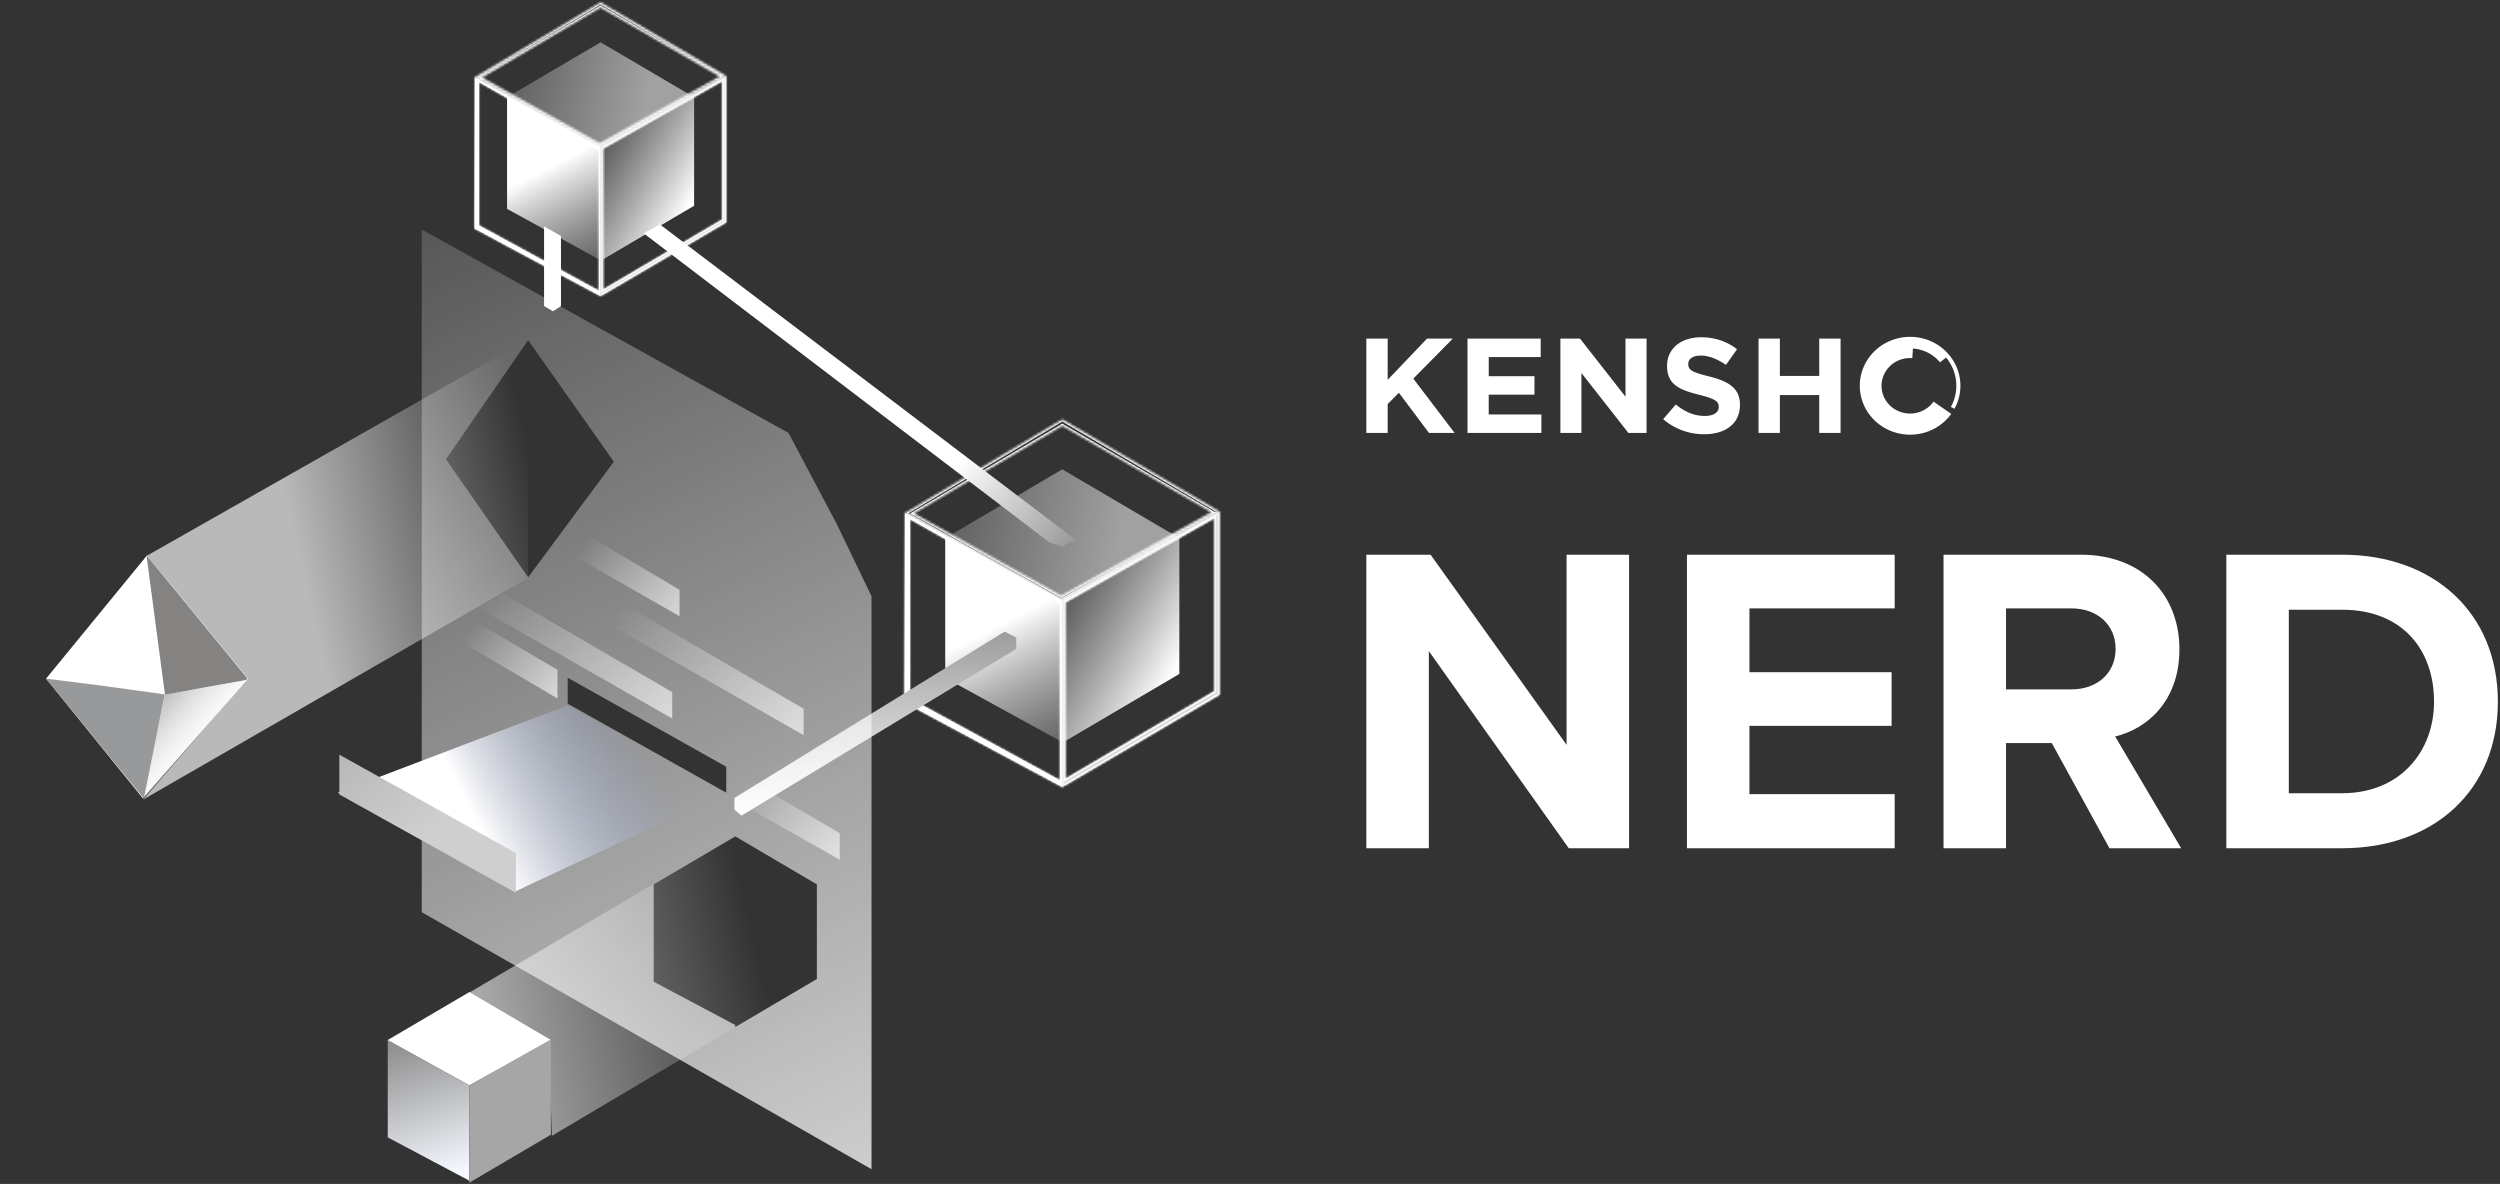 <svg xmlns="http://www.w3.org/2000/svg" width="1022" height="484" fill="none"><rect width="100%" height="100%" fill="#333333" stroke="none"/><path fill="url(#a)" d="m434.262 191.867 47.999 28.21-47.999 26.527-48-26.527z"/><path fill="url(#b)" d="m245.521 17.29 38.35 22.54-38.35 21.193-38.351-21.194z"/><path fill="url(#c)" d="m386.409 220.029 47.853 26.572v56.8l-47.853-26.306z"/><path fill="url(#d)" d="m207.288 39.79 38.233 21.23v45.383l-38.233-21.018z"/><path fill="url(#e)" d="m434.264 246.603 47.854-27.001v55.901l-47.854 28.166z"/><path fill="url(#f)" d="m245.523 61.022 38.233-21.572v44.663l-38.233 22.503z"/><mask id="g" fill="#fff"><path fill-rule="evenodd" d="m498.558 209.161-64.299-37.703-64.371 38.353 63.902 35.814zm-3.335.219-60.972-35.311-60.68 35.814 60.236 33.648z" clip-rule="evenodd"/></mask><path fill="#fff" d="m434.259 171.458.386-.659-.39-.228-.387.231zm64.299 37.703.375.665 1.157-.652-1.146-.672zm-128.67.65-.39-.656-1.135.676 1.152.645zm63.902 35.814-.373.665.374.21.374-.21zm.461-71.556.383-.66-.386-.224-.385.227zm60.972 35.311.371.667 1.175-.653-1.163-.674zm-121.652.503-.388-.657-1.145.675 1.161.648zm60.236 33.648-.372.666.371.207.372-.206zm.065-71.415 64.3 37.703.772-1.317-64.299-37.703zm-63.593 38.35 64.37-38.353-.781-1.311-64.37 38.353zm63.884 34.493-63.901-35.814-.747 1.331 63.902 35.814zm64.021-36.463-64.768 36.463.749 1.331 64.768-36.464zm-64.315-33.766 60.971 35.311.766-1.321-60.972-35.311zm-59.91 35.81 60.68-35.814-.776-1.314-60.68 35.814zm60.22 32.324-60.236-33.647-.744 1.332 60.236 33.648zm60.673-34.151-61.416 34.15.742 1.335 61.416-34.151z" mask="url(#g)"/><mask id="h" fill="#fff"><path fill-rule="evenodd" d="M296.893 31.107 245.519.983l-51.43 30.643 51.055 28.614zm-2.665.175L245.513 3.069l-48.482 28.615 48.127 26.883z" clip-rule="evenodd"/></mask><path fill="#fff" d="m245.519.983.386-.658-.389-.228-.388.23zm51.374 30.124.374.665 1.158-.652-1.146-.672zm-102.804.52-.391-.657-1.135.676 1.152.646zm51.055 28.614-.373.665.374.21.374-.21zm.369-57.172.382-.66-.386-.224-.384.227zm48.715 28.213.371.667 1.175-.654-1.164-.674zm-97.197.402-.388-.658-1.145.676 1.161.648zm48.127 26.883-.372.667.371.207.372-.207zm-.025-56.925 51.374 30.123.772-1.317L245.905.325zm-50.654 30.64 51.43-30.643-.781-1.312-51.43 30.643zm51.039 27.293L194.462 30.96l-.747 1.332 51.056 28.614zm51-29.133L244.77 59.575l.749 1.33 51.748-29.133zM245.13 3.73l48.715 28.213.765-1.322L245.895 2.41zm-47.711 28.61 48.482-28.614-.776-1.315-48.482 28.614zM245.53 57.9l-48.127-26.884-.744 1.333 48.127 26.884zm48.327-27.286L244.787 57.9l.742 1.334 49.07-27.285z" mask="url(#h)"/><mask id="i" fill="#fff"><path fill-rule="evenodd" d="m434.263 245.633-64.339-35.931-.192 77.455 64.531 34.597zm-.907 1.238-61.303-34.606v73.297l61.303 33.423z" clip-rule="evenodd"/></mask><path fill="#fff" fill-rule="evenodd" d="m434.263 245.633-64.339-35.931-.192 77.455 64.531 34.597zm-.907 1.238-61.303-34.606v73.297l61.303 33.423z" clip-rule="evenodd"/><path fill="#fff" d="m369.924 209.702.372-.666-1.132-.632-.003 1.296zm64.339 35.931h.764v-.448l-.392-.219zm-64.531 41.524-.764-.002-.001.458.404.217zm64.531 34.597-.36.673 1.124.603v-1.276zm-62.21-109.489.376-.664-1.139-.643v1.307zm61.303 34.606h.763v-.446l-.388-.219zm-61.303 38.691h-.763v.453l.398.217zm61.303 33.423-.366.671 1.129.615v-1.286zm-63.804-108.616 64.339 35.93.744-1.333-64.339-35.93zm.943 76.79.192-77.455-1.526-.004-.193 77.455zm64.129 33.923-64.532-34.598-.721 1.346 64.532 34.597zm-1.124-75.449v76.121h1.527v-76.121zm-61.822-32.703 61.302 34.606.751-1.33-61.302-34.605zm1.139 72.632v-73.297h-1.527v73.297zm60.904 32.753-61.302-33.423-.731 1.34 61.302 33.424zm-1.129-71.444v72.114h1.527v-72.114z" mask="url(#i)"/><mask id="j" fill="#fff"><path fill-rule="evenodd" d="M245.523 60.247 194.117 31.54l-.154 61.884 51.56 27.642zm-.725.99-48.979-27.65V92.15l48.979 26.704z" clip-rule="evenodd"/></mask><path fill="#fff" fill-rule="evenodd" d="M245.523 60.247 194.117 31.54l-.154 61.884 51.56 27.642zm-.725.99-48.979-27.65V92.15l48.979 26.704z" clip-rule="evenodd"/><path fill="#fff" d="m194.117 31.54.372-.667-1.132-.632-.003 1.297zm51.406 28.707h.763v-.448l-.391-.218zm-51.56 33.177-.763-.002-.001.458.404.217zm51.56 27.642-.361.673 1.124.603v-1.276zm-49.704-87.478.375-.665-1.138-.643v1.308zm48.979 27.649h.763v-.446l-.388-.22zM195.819 92.15h-.763v.453l.398.217zm48.979 26.704-.365.67 1.128.616v-1.286zm-51.053-86.648 51.406 28.707.744-1.332-51.406-28.708zm.982 61.22.153-61.885-1.526-.003-.154 61.884zm51.156 26.968-51.559-27.643-.721 1.346 51.559 27.642zm-1.124-60.147v60.819h1.527V60.247zm-49.315-25.995 48.979 27.65.75-1.33-48.979-27.65zm1.138 57.898V33.588h-1.526V92.15zm48.581 26.034L196.185 91.48l-.731 1.34 48.979 26.704zm-1.128-56.947v57.617h1.526V61.237z" mask="url(#j)"/><mask id="k" fill="#fff"><path fill-rule="evenodd" d="m498.558 209.088-64.304 36.186v76.48l64.304-37.747zm-2.093 2.722-60.911 34.488v72.037l60.911-35.813z" clip-rule="evenodd"/></mask><path fill="#D9D9D9" fill-rule="evenodd" d="m498.558 209.088-64.304 36.186v76.48l64.304-37.747zm-2.093 2.722-60.911 34.488v72.037l60.911-35.813z" clip-rule="evenodd"/><path fill="#fff" d="m434.254 245.274-.375-.665-.389.219v.446zm64.304-36.186h.764v-1.305l-1.138.64zm-64.304 112.666h-.764v1.333l1.15-.675zm64.304-37.747.387.658.377-.221v-.437zm-63.004-37.709-.377-.664-.387.219v.445zm60.911-34.488h.763v-1.309l-1.139.645zm-60.911 106.525h-.764v1.335l1.15-.677zm60.911-35.813.387.657.376-.221v-.436zm-61.837-36.583 64.305-36.186-.749-1.33-64.305 36.186zm.389 75.815v-76.48h-1.527v76.48zm63.155-38.405-64.305 37.747.773 1.316 64.305-37.747zm-.377-74.261v74.919h1.527v-74.919zm-61.865 37.874 60.911-34.487-.752-1.329-60.912 34.488zm.387 71.373v-72.037h-1.527v72.037zm59.761-36.471-60.911 35.813.773 1.316 60.912-35.814zm-.376-70.054v70.712h1.526V211.81z" mask="url(#k)"/><mask id="l" fill="#fff"><path fill-rule="evenodd" d="m296.892 31.05-51.377 28.91v61.106l51.377-30.159zm-1.673 2.174-48.666 27.555v57.556l48.666-28.615z" clip-rule="evenodd"/></mask><path fill="#D9D9D9" fill-rule="evenodd" d="m296.892 31.05-51.377 28.91v61.106l51.377-30.159zm-1.673 2.174-48.666 27.555v57.556l48.666-28.615z" clip-rule="evenodd"/><path fill="#fff" d="m245.515 59.96-.375-.664-.389.219v.446zm51.377-28.91h.764v-1.306l-1.138.64zm-51.377 90.016h-.764v1.333l1.15-.675zm51.377-30.159.387.659.377-.222v-.437zM246.553 60.78l-.377-.664-.387.219v.445zm48.666-27.555h.764v-1.31l-1.14.646zm-48.666 85.111h-.764v1.334l1.15-.676zm48.666-28.615.387.658.377-.221v-.437zm-49.33-29.094 51.378-28.912-.749-1.33-51.378 28.912zm.389 60.44V59.961h-1.527v61.105zm50.228-30.817-51.378 30.159.773 1.316 51.378-30.158zm-.377-59.2v59.858h1.527V31.05zm-49.2 30.394 48.666-27.555-.752-1.328-48.667 27.555zm.387 56.892V60.779h-1.527v57.556zm47.516-29.273-48.666 28.615.773 1.316 48.667-28.615zm-.376-55.838V89.72h1.527V33.224z" mask="url(#l)"/><path fill="url(#m)" d="m410.709 258.194 4.748 2.455v4.638l-112.334 68.145-2.888-2.455v-4.765z"/><path fill="url(#n)" d="m428.977 221.72 5.372 1.676 5.148-2.91L269.833 91.784l-6.715 3.581z"/><path fill="url(#o)" fill-opacity=".82" fill-rule="evenodd" d="M322.357 177.003 172.416 93.825V372.91l183.869 105.068V243.765l-14.228-29.55zm-71.415 11.742-35.039-49.694-33.597 48.687 33.597 48.25zm49.64 153.175 33.118 19.464.236-.133v.272l.1.058-.1.056v38.575l-33.352 19.63v-.814l-33.348-17.705v-39.682l-.108-.06zm.003 38.148.141-.079-.14.079zm-3.692-66.627-64.823-36.395v10.612l64.823 36.395z" clip-rule="evenodd"/><path fill="url(#p)" d="m190.5 233.877 84.304 49.053v10.808L190.5 245.583z"/><path fill="url(#q)" d="m235.65 216.136 42.151 24.975v10.808l-42.151-24.077z"/><path fill="url(#r)" d="m244.219 240.688 84.304 49.053v10.808l-84.304-48.155z"/><path fill="url(#s)" d="m300.235 315.436 43.046 25.182v10.809l-43.046-24.285z"/><path fill="url(#t)" d="m189.451 251.241 38.445 22.583v11.706l-38.445-22.583z"/><path fill="#fff" d="m60.132 227.007 41.296 50.42-43.007 48.96-39.585-48.96z"/><path fill="#858282" d="m59.89 227.007 41.715 50.775-18.242 3.295-15.915 2.957z"/><path fill="url(#u)" d="m83.536 281.024 17.593-3.19-42.522 48.611 8.836-42.478z"/><path fill="#98999A" d="m41.87 280.341 25.486 3.524-8.555 42.634-39.981-49.06z"/><path fill="#fff" d="m222.412 92.554 6.912 3.915v28.652l-3.282 2.126-3.63-2.126z"/><path fill="url(#v)" d="m60.188 227.1 155.714-88.418v97.538l-157.39 90.652 42.627-49.514z"/><path fill="url(#w)" d="m191.878 405.75 108.71-64.084 31.892 19.608 1.913 38.498-108.799 64.562-1.195-38.737z"/><path fill="url(#x)" d="m210.694 364.388 86.342-40.387-65.114-35.614-93.723 35.614z"/><path fill="url(#y)" d="m138.725 308.505 72.181 40.236v16.266l-72.181-40.237z"/><path fill="url(#z)" d="m191.856 405.558 33.454 19.661-33.454 18.488-33.454-18.488z"/><path fill="url(#A)" d="m158.51 425.187 33.353 18.52v38.96L158.51 464.96z"/><path fill="#A6A6A6" d="m191.858 443.707 33.352-18.818v38.961l-33.352 19.63z"/><g fill="#fff" clip-path="url(#B)"><path d="M558.558 138.42h8.723v16.858l16.092-16.858h10.537l-16.147 16.363 16.885 22.207h-10.482l-12.293-16.425-4.592 4.624v11.79h-8.723zm41.36-.002h29.911v7.547h-21.236v7.823h18.696v7.547h-18.704v8.095h21.529v7.547h-30.196zm37.976.002h8.014l18.592 23.742V138.42h8.614v38.57h-7.424l-19.205-24.521v24.509h-8.591v-38.57zm42.014 32.942 5.152-6c3.571 2.864 7.313 4.676 11.845 4.676 3.566 0 5.717-1.38 5.717-3.635v-.106c0-2.15-1.358-3.253-7.985-4.905-7.99-1.983-13.143-4.129-13.143-11.789v-.109c0-7.013 5.778-11.622 13.876-11.622 5.782 0 10.71 1.777 14.733 4.894l-4.532 6.389c-3.514-2.369-6.971-3.799-10.313-3.799s-5.097 1.485-5.097 3.359v.109c0 2.536 1.699 3.362 8.555 5.065 8.045 2.037 12.577 4.846 12.577 11.567v.109c0 7.659-6.01 11.953-14.561 11.953-6.195.028-12.185-2.163-16.824-6.156m38.981-32.944h8.722v15.253h16.092v-15.253h8.723v38.571h-8.723v-15.491h-16.092v15.479h-8.722zm82.526 19.28a19.4 19.4 0 0 1-2.264 9.112l-.164.308-1.475-.748a6 6 0 0 0 .169-.308 17.93 17.93 0 0 0 1.966-10.256 18.1 18.1 0 0 0-4.094-9.644l-2.472 1.975a15.6 15.6 0 0 0-5.09-4.031 16 16 0 0 0-5.989-1.63l-.248 3.896h-.91a11.9 11.9 0 0 0-5.693 1.44 11.5 11.5 0 0 0-4.247 3.957 11.1 11.1 0 0 0-1.722 5.469 11.1 11.1 0 0 0 1.241 5.59 11.45 11.45 0 0 0 3.888 4.292 11.96 11.96 0 0 0 11.344.931c1.815-.8 3.39-2.038 4.573-3.598l.208-.28 3.278 2.283 2.604 1.812 1.351.938a20.46 20.46 0 0 1-8.241 6.668 21.1 21.1 0 0 1-10.222 1.758 20.96 20.96 0 0 1-9.802-3.32 20.2 20.2 0 0 1-6.887-7.551 19.54 19.54 0 0 1-2.216-9.86 19.6 19.6 0 0 1 3.017-9.657 20.3 20.3 0 0 1 7.483-6.994 21 21 0 0 1 10.043-2.55c.373 0 .741 0 1.106.031l.36.019c2.754.193 5.44.923 7.898 2.146a20.5 20.5 0 0 1 6.407 4.976q.115.133.224.265c2.962 3.553 4.578 7.987 4.576 12.561"/></g><path fill="#fff" d="M665.965 346.763v-120h-25.548v77.722l-55.592-77.722h-26.267v120h25.548v-80.599l57.211 80.599zm108.578 0v-22.129h-59.37v-27.886h58.111v-21.949h-58.111v-26.087h59.37v-21.949h-84.917v120zm117.123 0-26.987-45.697c12.954-3.058 26.267-14.393 26.267-35.622 0-22.309-15.292-38.681-40.3-38.681h-56.131v120h25.547v-42.998h18.71l23.569 42.998zm-26.807-81.499c0 10.075-7.736 16.552-17.991 16.552h-26.806v-33.104h26.806c10.255 0 17.991 6.477 17.991 16.552m92.578 81.499c37.601 0 63.693-23.748 63.693-59.91s-26.092-60.09-63.693-60.09h-47.316v120zm-21.769-97.511h21.769c24.648 0 37.601 16.372 37.601 37.601 0 20.33-13.853 37.422-37.601 37.422h-21.769z"/><defs><linearGradient id="a" x1="341.068" x2="458.329" y1="196.431" y2="219.235" gradientUnits="userSpaceOnUse"><stop stop-color="#fff" stop-opacity="0"/><stop offset="1" stop-color="#fff" stop-opacity=".54"/></linearGradient><linearGradient id="b" x1="171.061" x2="264.75" y1="20.936" y2="39.156" gradientUnits="userSpaceOnUse"><stop stop-color="#fff" stop-opacity="0"/><stop offset="1" stop-color="#fff" stop-opacity=".54"/></linearGradient><linearGradient id="c" x1="386.409" x2="445.621" y1="220.029" y2="335.065" gradientUnits="userSpaceOnUse"><stop offset=".322" stop-color="#fff"/><stop offset="1" stop-color="#8B8B8B" stop-opacity="0"/></linearGradient><linearGradient id="d" x1="207.288" x2="254.597" y1="39.791" y2="131.702" gradientUnits="userSpaceOnUse"><stop offset=".322" stop-color="#fff"/><stop offset="1" stop-color="#8B8B8B" stop-opacity="0"/></linearGradient><linearGradient id="e" x1="420.783" x2="482.117" y1="236.289" y2="270.947" gradientUnits="userSpaceOnUse"><stop stop-color="#D2D2D2" stop-opacity="0"/><stop offset="1" stop-color="#fff"/></linearGradient><linearGradient id="f" x1="234.751" x2="283.756" y1="52.781" y2="80.473" gradientUnits="userSpaceOnUse"><stop stop-color="#D2D2D2" stop-opacity="0"/><stop offset="1" stop-color="#fff"/></linearGradient><linearGradient id="m" x1="357.846" x2="357.846" y1="258.194" y2="333.432" gradientUnits="userSpaceOnUse"><stop stop-color="#9D9D9D"/><stop offset="1" stop-color="#FFFEFE"/></linearGradient><linearGradient id="n" x1="266.996" x2="441.733" y1="93.921" y2="231.978" gradientUnits="userSpaceOnUse"><stop offset=".705" stop-color="#fff"/><stop offset="1" stop-color="#8A8A8A"/></linearGradient><linearGradient id="o" x1="377.185" x2="164.358" y1="518.414" y2="66.354" gradientUnits="userSpaceOnUse"><stop stop-color="#fff"/><stop offset="1" stop-color="#fff" stop-opacity=".17"/></linearGradient><linearGradient id="p" x1="324.115" x2="198.697" y1="310.342" y2="191.606" gradientUnits="userSpaceOnUse"><stop stop-color="#fff"/><stop offset=".797" stop-color="#fff" stop-opacity="0"/></linearGradient><linearGradient id="q" x1="302.457" x2="229.372" y1="261.845" y2="203.971" gradientUnits="userSpaceOnUse"><stop stop-color="#fff"/><stop offset=".797" stop-color="#fff" stop-opacity="0"/></linearGradient><linearGradient id="r" x1="377.835" x2="252.417" y1="317.153" y2="198.417" gradientUnits="userSpaceOnUse"><stop stop-color="#fff"/><stop offset=".797" stop-color="#fff" stop-opacity="0"/></linearGradient><linearGradient id="s" x1="368.46" x2="294.703" y1="361.409" y2="302.108" gradientUnits="userSpaceOnUse"><stop stop-color="#fff"/><stop offset=".797" stop-color="#fff" stop-opacity="0"/></linearGradient><linearGradient id="t" x1="250.383" x2="181.219" y1="295.04" y2="242.909" gradientUnits="userSpaceOnUse"><stop stop-color="#fff"/><stop offset=".797" stop-color="#fff" stop-opacity="0"/></linearGradient><linearGradient id="u" x1="57.445" x2="90.454" y1="273.835" y2="303.207" gradientUnits="userSpaceOnUse"><stop offset=".099" stop-color="#8C8C8C"/><stop offset="1" stop-color="#fff" stop-opacity="0"/></linearGradient><linearGradient id="v" x1="121.379" x2="221.009" y1="227.33" y2="204.812" gradientUnits="userSpaceOnUse"><stop stop-color="#fff" stop-opacity=".66"/><stop offset="1" stop-color="#fff" stop-opacity="0"/></linearGradient><linearGradient id="w" x1="179.164" x2="307.15" y1="407.736" y2="378.809" gradientUnits="userSpaceOnUse"><stop stop-color="#fff" stop-opacity=".66"/><stop offset="1" stop-color="#fff" stop-opacity="0"/></linearGradient><linearGradient id="x" x1="256.761" x2="124.473" y1="288.387" y2="357.971" gradientUnits="userSpaceOnUse"><stop stop-color="#8A9DCD" stop-opacity="0"/><stop offset=".515" stop-color="#fff"/><stop offset=".969" stop-color="#fff"/></linearGradient><linearGradient id="y" x1="156.396" x2="112.397" y1="353.427" y2="289.94" gradientUnits="userSpaceOnUse"><stop stop-color="#CFCFCF"/><stop offset="1" stop-color="#A8A8A8"/></linearGradient><linearGradient id="z" x1="191.856" x2="232.051" y1="405.558" y2="443.707" gradientUnits="userSpaceOnUse"><stop stop-color="#fff"/><stop offset="1" stop-color="#fff"/></linearGradient><linearGradient id="A" x1="158.51" x2="175.186" y1="428.705" y2="482.667" gradientUnits="userSpaceOnUse"><stop stop-color="#909090"/><stop offset="1" stop-color="#F5F8FF"/></linearGradient><clipPath id="B"><path fill="#fff" d="M558.558 137.7h242.857v40H558.558z"/></clipPath></defs></svg>